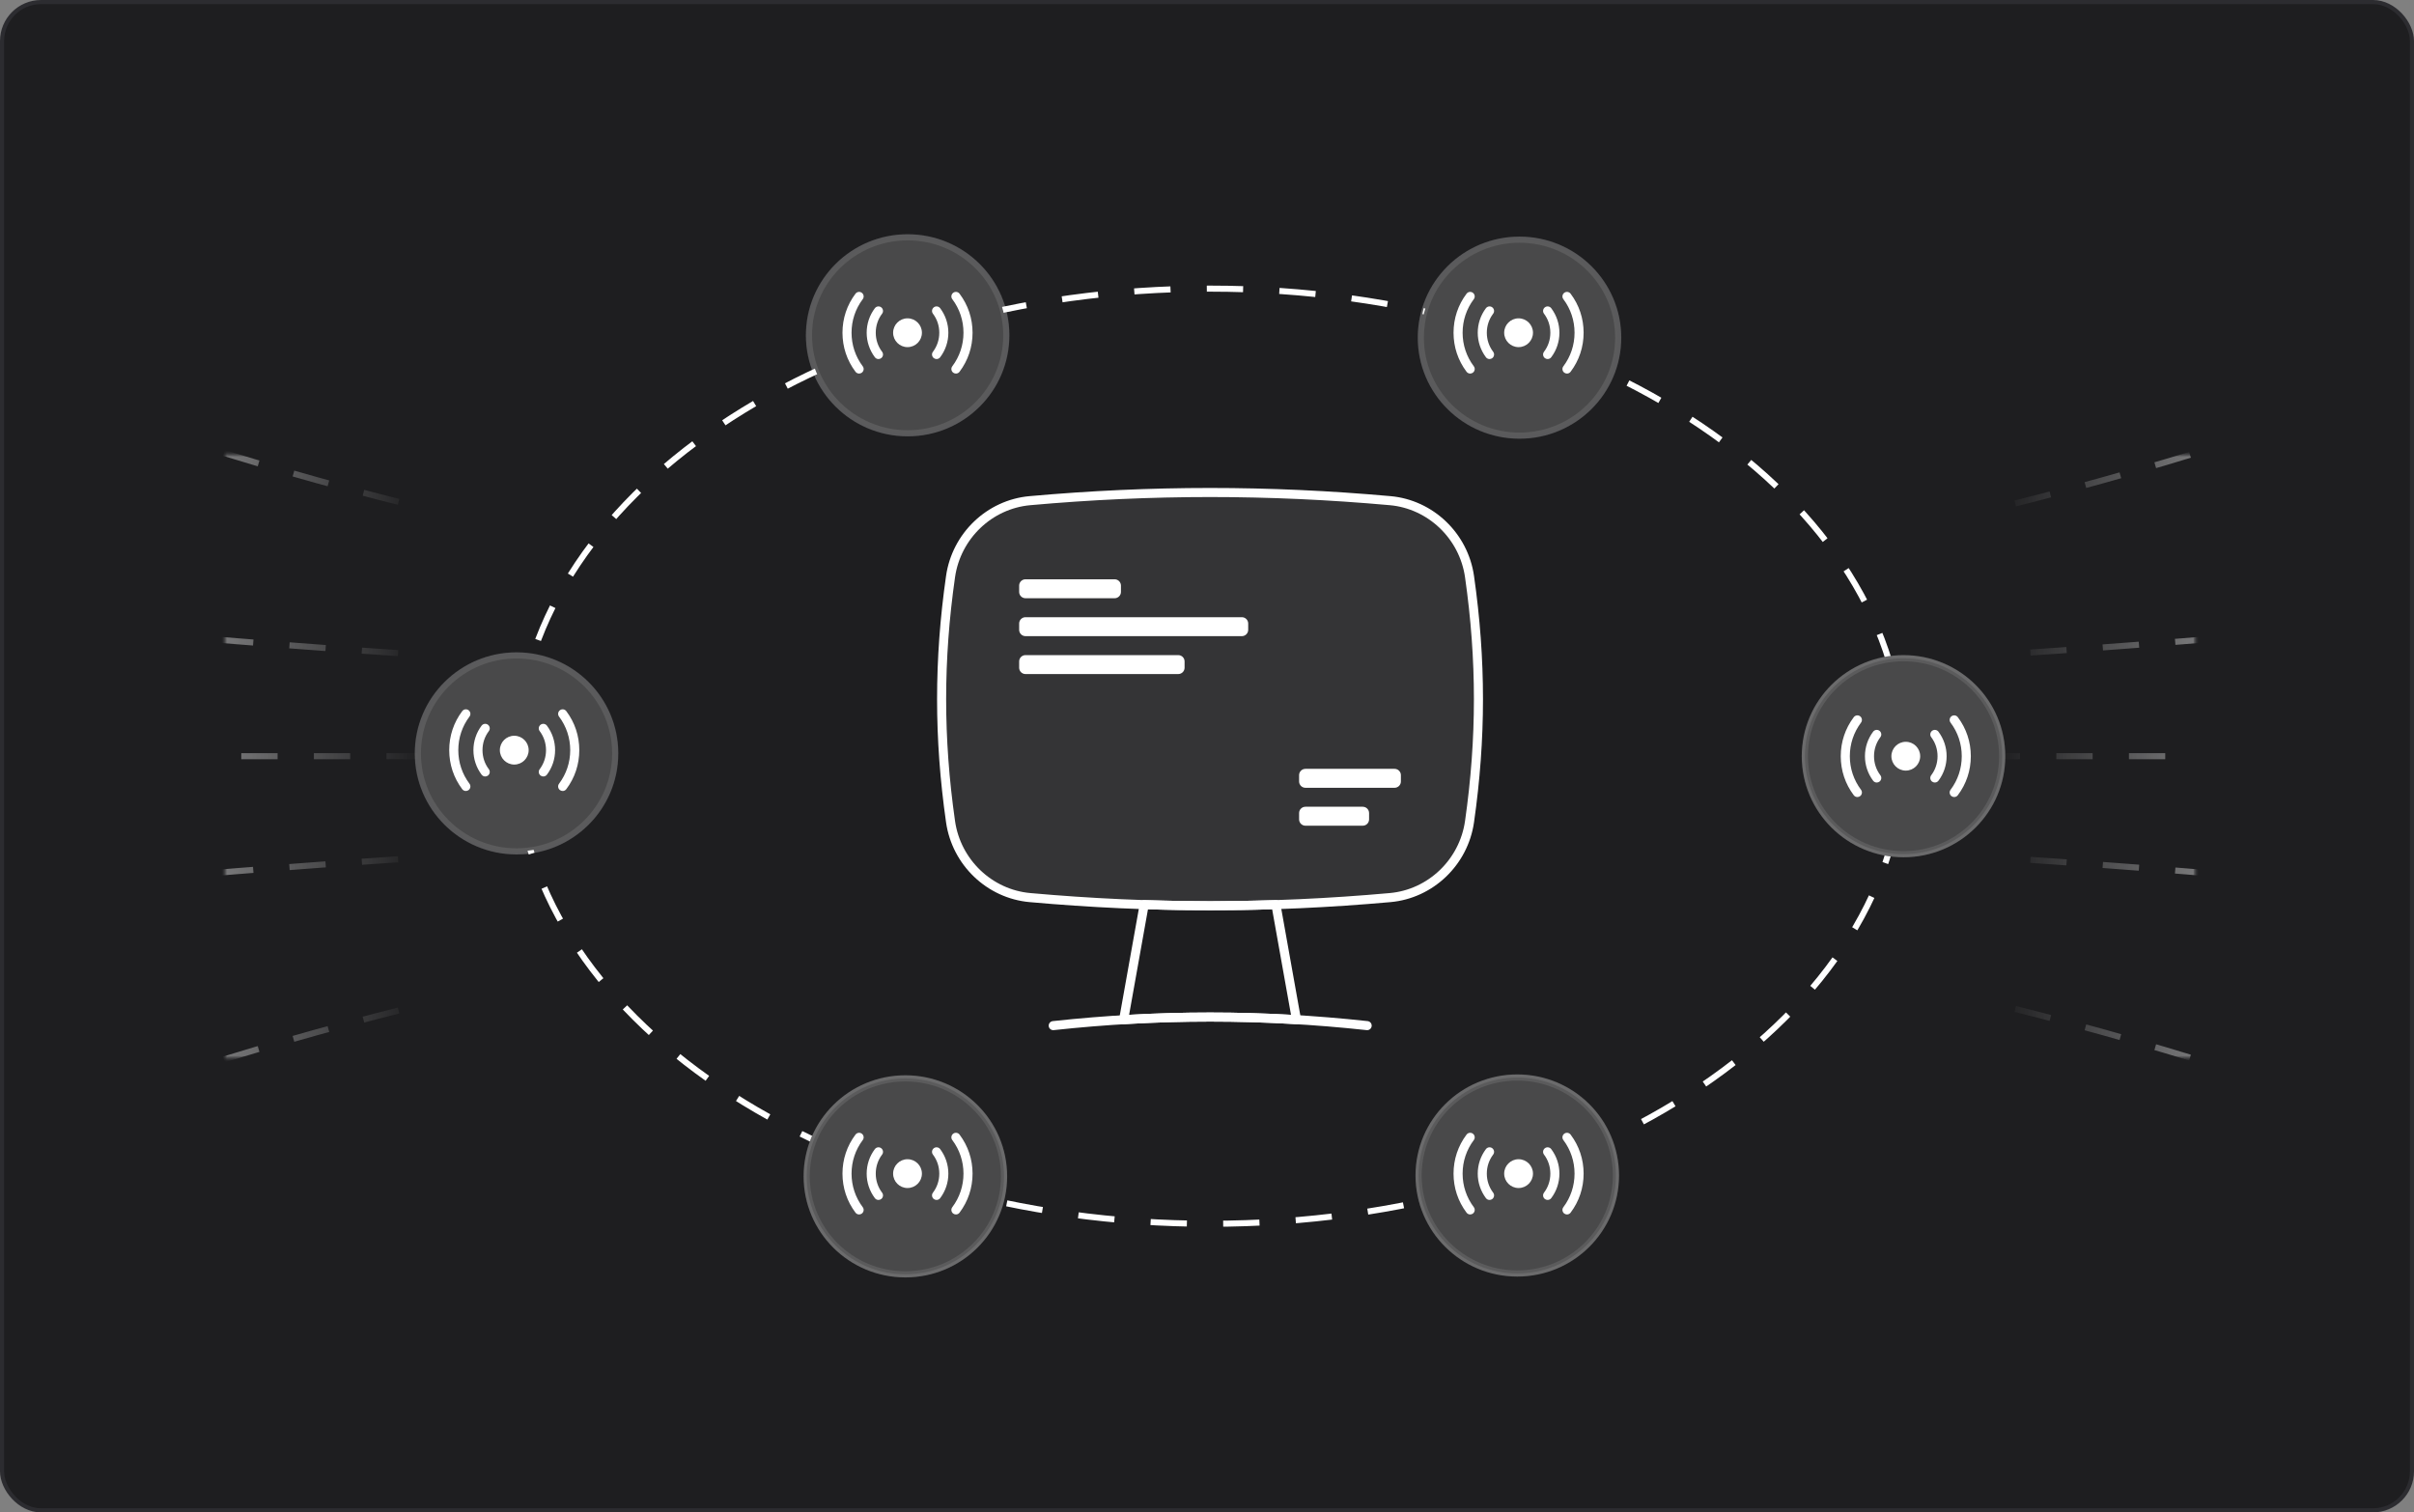 <?xml version="1.0" encoding="UTF-8"?>
<svg xmlns="http://www.w3.org/2000/svg" width="399" height="250" viewBox="0 0 399 250" fill="none">
  <rect x="0" y="0" width="399" height="250" fill="#808080" stroke="none"/>
  <rect x="0.339" y="0.339" width="398.322" height="249.322" rx="6.446" fill="#1E1E20"></rect>
  <rect x="0.339" y="0.339" width="398.322" height="249.322" rx="6.446" stroke="#2C2C30" stroke-width="0.678"></rect>
  <mask id="mask0_3_170" style="mask-type:luminance" maskUnits="userSpaceOnUse" x="37" y="74" width="326" height="102">
    <path d="M363 74.867H37V175.133H363V74.867Z" fill="white"></path>
  </mask>
  <g mask="url(#mask0_3_170)">
    <mask id="mask1_3_170" style="mask-type:alpha" maskUnits="userSpaceOnUse" x="37" y="74" width="326" height="102">
      <path d="M363 74.867H37V175.133H363V74.867Z" fill="url(#paint0_linear_3_170)"></path>
    </mask>
    <g mask="url(#mask1_3_170)">
      <path d="M37 74.867C145.666 108.288 254.332 108.288 363 74.867" stroke="white" stroke-opacity="0.4" stroke-miterlimit="10" stroke-dasharray="6 6"></path>
      <path d="M-23.839 99.933C125.386 116.645 274.614 116.645 423.839 99.933" stroke="white" stroke-opacity="0.4" stroke-miterlimit="10" stroke-dasharray="6 6"></path>
      <path d="M-44.118 125L444.118 125" stroke="white" stroke-opacity="0.4" stroke-miterlimit="10" stroke-dasharray="6 6"></path>
      <path d="M-23.839 150.067C125.386 133.355 274.614 133.355 423.839 150.067" stroke="white" stroke-opacity="0.4" stroke-miterlimit="10" stroke-dasharray="6 6"></path>
      <path d="M37 175.133C145.666 141.711 254.332 141.711 363 175.133" stroke="white" stroke-opacity="0.4" stroke-miterlimit="10" stroke-dasharray="6 6"></path>
    </g>
  </g>
  <path d="M314.626 125C314.626 167.685 263.306 202.289 200 202.289C136.694 202.289 85.374 167.685 85.374 125C85.374 82.314 136.694 47.711 200 47.711C263.306 47.711 314.626 82.314 314.626 125Z" stroke="white" stroke-miterlimit="10" stroke-dasharray="6 6"></path>
  <path d="M331.452 125C331.452 115.771 323.918 108.289 314.626 108.289C305.333 108.289 297.8 115.771 297.8 125C297.8 134.229 305.333 141.711 314.626 141.711C323.918 141.711 331.452 134.229 331.452 125Z" fill="#49494A"></path>
  <path d="M314.626 108.789C323.646 108.789 330.952 116.05 330.952 125C330.952 133.95 323.646 141.211 314.626 141.211C305.606 141.211 298.3 133.95 298.3 125C298.3 116.05 305.606 108.789 314.626 108.789Z" stroke="white" stroke-opacity="0.1"></path>
  <path d="M330.926 125C330.926 116.059 323.628 108.811 314.626 108.811C305.624 108.811 298.326 116.059 298.326 125C298.326 133.941 305.624 141.189 314.626 141.189C323.628 141.189 330.926 133.941 330.926 125Z" fill="#49494A" stroke="white" stroke-opacity="0.1"></path>
  <path d="M315 127.38C316.314 127.38 317.38 126.314 317.38 125C317.38 123.686 316.314 122.62 315 122.62C313.686 122.62 312.62 123.686 312.62 125C312.62 126.314 313.686 127.38 315 127.38Z" fill="white"></path>
  <path d="M323 131.75C322.84 131.75 322.69 131.7 322.55 131.6C322.22 131.35 322.15 130.88 322.4 130.55C323.61 128.94 324.25 127.02 324.25 125C324.25 122.98 323.61 121.06 322.4 119.45C322.15 119.12 322.22 118.65 322.55 118.4C322.88 118.15 323.35 118.22 323.6 118.55C325.01 120.42 325.75 122.65 325.75 125C325.75 127.35 325.01 129.58 323.6 131.45C323.45 131.65 323.23 131.75 323 131.75Z" fill="white"></path>
  <path d="M307 131.75C306.77 131.75 306.55 131.65 306.4 131.45C304.99 129.58 304.25 127.35 304.25 125C304.25 122.65 304.99 120.42 306.4 118.55C306.65 118.22 307.12 118.15 307.45 118.4C307.78 118.65 307.85 119.12 307.6 119.45C306.39 121.06 305.75 122.98 305.75 125C305.75 127.02 306.39 128.94 307.6 130.55C307.85 130.88 307.78 131.35 307.45 131.6C307.32 131.7 307.16 131.75 307 131.75Z" fill="white"></path>
  <path d="M319.8 129.35C319.64 129.35 319.49 129.3 319.35 129.2C319.02 128.95 318.95 128.48 319.2 128.15C319.89 127.24 320.25 126.15 320.25 125C320.25 123.85 319.89 122.76 319.2 121.85C318.95 121.52 319.02 121.05 319.35 120.8C319.68 120.55 320.15 120.62 320.4 120.95C321.28 122.13 321.75 123.53 321.75 125C321.75 126.47 321.28 127.88 320.4 129.05C320.25 129.25 320.03 129.35 319.8 129.35Z" fill="white"></path>
  <path d="M310.2 129.35C309.97 129.35 309.75 129.25 309.6 129.05C308.72 127.87 308.25 126.47 308.25 125C308.25 123.53 308.72 122.12 309.6 120.95C309.85 120.62 310.32 120.55 310.65 120.8C310.98 121.05 311.05 121.52 310.8 121.85C310.11 122.76 309.75 123.85 309.75 125C309.75 126.15 310.11 127.24 310.8 128.15C311.05 128.48 310.98 128.95 310.65 129.2C310.52 129.3 310.36 129.35 310.2 129.35Z" fill="white"></path>
  <path d="M267.609 194.31C267.609 185.081 260.076 177.599 250.783 177.599C241.491 177.599 233.958 185.081 233.958 194.31C233.958 203.54 241.491 211.021 250.783 211.021C260.076 211.021 267.609 203.54 267.609 194.31Z" fill="#49494A"></path>
  <path d="M250.783 178.099C259.803 178.099 267.109 185.36 267.109 194.31C267.109 203.26 259.803 210.521 250.783 210.521C241.764 210.521 234.458 203.26 234.458 194.31C234.458 185.36 241.764 178.099 250.783 178.099Z" stroke="white" stroke-opacity="0.1"></path>
  <path d="M267.083 194.31C267.083 185.37 259.786 178.121 250.783 178.121C241.781 178.121 234.483 185.37 234.483 194.31C234.483 203.251 241.781 210.499 250.783 210.499C259.786 210.499 267.083 203.251 267.083 194.31Z" fill="#49494A" stroke="white" stroke-opacity="0.1"></path>
  <path d="M251 196.38C252.315 196.38 253.38 195.314 253.38 194C253.38 192.686 252.315 191.62 251 191.62C249.686 191.62 248.62 192.686 248.62 194C248.62 195.314 249.686 196.38 251 196.38Z" fill="white"></path>
  <path d="M259 200.75C258.84 200.75 258.69 200.7 258.55 200.6C258.22 200.35 258.15 199.88 258.4 199.55C259.61 197.94 260.25 196.02 260.25 194C260.25 191.98 259.61 190.06 258.4 188.45C258.15 188.12 258.22 187.65 258.55 187.4C258.88 187.15 259.35 187.22 259.6 187.55C261.01 189.42 261.75 191.65 261.75 194C261.75 196.35 261.01 198.58 259.6 200.45C259.45 200.65 259.23 200.75 259 200.75Z" fill="white"></path>
  <path d="M243 200.75C242.77 200.75 242.55 200.65 242.4 200.45C240.99 198.58 240.25 196.35 240.25 194C240.25 191.65 240.99 189.42 242.4 187.55C242.65 187.22 243.12 187.15 243.45 187.4C243.78 187.65 243.85 188.12 243.6 188.45C242.39 190.06 241.75 191.98 241.75 194C241.75 196.02 242.39 197.94 243.6 199.55C243.85 199.88 243.78 200.35 243.45 200.6C243.32 200.7 243.16 200.75 243 200.75Z" fill="white"></path>
  <path d="M255.8 198.35C255.64 198.35 255.49 198.3 255.35 198.2C255.02 197.95 254.95 197.48 255.2 197.15C255.89 196.24 256.25 195.15 256.25 194C256.25 192.85 255.89 191.76 255.2 190.85C254.95 190.52 255.02 190.05 255.35 189.8C255.68 189.55 256.15 189.62 256.4 189.95C257.28 191.13 257.75 192.53 257.75 194C257.75 195.47 257.28 196.88 256.4 198.05C256.25 198.25 256.03 198.35 255.8 198.35Z" fill="white"></path>
  <path d="M246.2 198.35C245.97 198.35 245.75 198.25 245.6 198.05C244.72 196.87 244.25 195.47 244.25 194C244.25 192.53 244.72 191.12 245.6 189.95C245.85 189.62 246.32 189.55 246.65 189.8C246.98 190.05 247.05 190.52 246.8 190.85C246.11 191.76 245.75 192.85 245.75 194C245.75 195.15 246.11 196.24 246.8 197.15C247.05 197.48 246.98 197.95 246.65 198.2C246.52 198.3 246.36 198.35 246.2 198.35Z" fill="white"></path>
  <path d="M166.472 194.451C166.472 185.222 158.939 177.74 149.646 177.74C140.353 177.74 132.82 185.222 132.82 194.451C132.82 203.681 140.353 211.162 149.646 211.162C158.939 211.162 166.472 203.681 166.472 194.451Z" fill="#49494A"></path>
  <path d="M149.646 178.24C158.666 178.24 165.972 185.501 165.972 194.451C165.972 203.401 158.666 210.662 149.646 210.662C140.626 210.662 133.32 203.401 133.32 194.451C133.32 185.501 140.626 178.24 149.646 178.24Z" stroke="white" stroke-opacity="0.1"></path>
  <path d="M165.946 194.451C165.946 185.51 158.648 178.262 149.646 178.262C140.644 178.262 133.346 185.51 133.346 194.451C133.346 203.392 140.644 210.64 149.646 210.64C158.648 210.64 165.946 203.392 165.946 194.451Z" fill="#49494A" stroke="white" stroke-opacity="0.1"></path>
  <path d="M150 196.38C151.314 196.38 152.38 195.314 152.38 194C152.38 192.686 151.314 191.62 150 191.62C148.686 191.62 147.62 192.686 147.62 194C147.62 195.314 148.686 196.38 150 196.38Z" fill="white"></path>
  <path d="M158 200.75C157.84 200.75 157.69 200.7 157.55 200.6C157.22 200.35 157.15 199.88 157.4 199.55C158.61 197.94 159.25 196.02 159.25 194C159.25 191.98 158.61 190.06 157.4 188.45C157.15 188.12 157.22 187.65 157.55 187.4C157.88 187.15 158.35 187.22 158.6 187.55C160.01 189.42 160.75 191.65 160.75 194C160.75 196.35 160.01 198.58 158.6 200.45C158.45 200.65 158.23 200.75 158 200.75Z" fill="white"></path>
  <path d="M142 200.75C141.77 200.75 141.55 200.65 141.4 200.45C139.99 198.58 139.25 196.35 139.25 194C139.25 191.65 139.99 189.42 141.4 187.55C141.65 187.22 142.12 187.15 142.45 187.4C142.78 187.65 142.85 188.12 142.6 188.45C141.39 190.06 140.75 191.98 140.75 194C140.75 196.02 141.39 197.94 142.6 199.55C142.85 199.88 142.78 200.35 142.45 200.6C142.32 200.7 142.16 200.75 142 200.75Z" fill="white"></path>
  <path d="M154.8 198.35C154.64 198.35 154.49 198.3 154.35 198.2C154.02 197.95 153.95 197.48 154.2 197.15C154.89 196.24 155.25 195.15 155.25 194C155.25 192.85 154.89 191.76 154.2 190.85C153.95 190.52 154.02 190.05 154.35 189.8C154.68 189.55 155.15 189.62 155.4 189.95C156.28 191.13 156.75 192.53 156.75 194C156.75 195.47 156.28 196.88 155.4 198.05C155.25 198.25 155.03 198.35 154.8 198.35Z" fill="white"></path>
  <path d="M145.2 198.35C144.97 198.35 144.75 198.25 144.6 198.05C143.72 196.87 143.25 195.47 143.25 194C143.25 192.53 143.72 191.12 144.6 189.95C144.85 189.62 145.32 189.55 145.65 189.8C145.98 190.05 146.05 190.52 145.8 190.85C145.11 191.76 144.75 192.85 144.75 194C144.75 195.15 145.11 196.24 145.8 197.15C146.05 197.48 145.98 197.95 145.65 198.2C145.52 198.3 145.36 198.35 145.2 198.35Z" fill="white"></path>
  <path d="M102.202 124.535C102.202 115.306 94.669 107.824 85.376 107.824C76.084 107.824 68.55 115.306 68.55 124.535C68.55 133.765 76.084 141.247 85.376 141.247C94.669 141.247 102.202 133.765 102.202 124.535Z" fill="white" fill-opacity="0.1"></path>
  <path d="M85.376 108.324C94.396 108.324 101.702 115.585 101.702 124.535C101.702 133.485 94.396 140.747 85.376 140.747C76.357 140.747 69.05 133.485 69.05 124.535C69.05 115.585 76.357 108.324 85.376 108.324Z" stroke="white" stroke-opacity="0.1"></path>
  <path d="M101.676 124.535C101.676 115.595 94.379 108.347 85.376 108.347C76.374 108.347 69.076 115.595 69.076 124.535C69.076 133.476 76.374 140.724 85.376 140.724C94.379 140.724 101.676 133.476 101.676 124.535Z" fill="#49494A" stroke="white" stroke-opacity="0.1"></path>
  <path d="M85 126.38C86.314 126.38 87.38 125.314 87.38 124C87.38 122.686 86.314 121.62 85 121.62C83.686 121.62 82.62 122.686 82.62 124C82.62 125.314 83.686 126.38 85 126.38Z" fill="white"></path>
  <path d="M93 130.75C92.84 130.75 92.69 130.7 92.55 130.6C92.22 130.35 92.15 129.88 92.4 129.55C93.61 127.94 94.25 126.02 94.25 124C94.25 121.98 93.61 120.06 92.4 118.45C92.15 118.12 92.22 117.65 92.55 117.4C92.88 117.15 93.35 117.22 93.6 117.55C95.01 119.42 95.75 121.65 95.75 124C95.75 126.35 95.01 128.58 93.6 130.45C93.45 130.65 93.23 130.75 93 130.75Z" fill="white"></path>
  <path d="M77 130.75C76.77 130.75 76.55 130.65 76.4 130.45C74.99 128.58 74.25 126.35 74.25 124C74.25 121.65 74.99 119.42 76.4 117.55C76.65 117.22 77.12 117.15 77.45 117.4C77.78 117.65 77.85 118.12 77.6 118.45C76.39 120.06 75.75 121.98 75.75 124C75.75 126.02 76.39 127.94 77.6 129.55C77.85 129.88 77.78 130.35 77.45 130.6C77.32 130.7 77.16 130.75 77 130.75Z" fill="white"></path>
  <path d="M89.8 128.35C89.64 128.35 89.49 128.3 89.35 128.2C89.02 127.95 88.95 127.48 89.2 127.15C89.89 126.24 90.25 125.15 90.25 124C90.25 122.85 89.89 121.76 89.2 120.85C88.95 120.52 89.02 120.05 89.35 119.8C89.68 119.55 90.15 119.62 90.4 119.95C91.28 121.13 91.75 122.53 91.75 124C91.75 125.47 91.28 126.88 90.4 128.05C90.25 128.25 90.03 128.35 89.8 128.35Z" fill="white"></path>
  <path d="M80.2 128.35C79.97 128.35 79.75 128.25 79.6 128.05C78.72 126.87 78.25 125.47 78.25 124C78.25 122.53 78.72 121.12 79.6 119.95C79.85 119.62 80.32 119.55 80.65 119.8C80.98 120.05 81.05 120.52 80.8 120.85C80.11 121.76 79.75 122.85 79.75 124C79.75 125.15 80.11 126.24 80.8 127.15C81.05 127.48 80.98 127.95 80.65 128.2C80.52 128.3 80.36 128.35 80.2 128.35Z" fill="white"></path>
  <path d="M166.845 55.425C166.845 46.195 159.312 38.714 150.02 38.714C140.727 38.714 133.194 46.195 133.194 55.425C133.194 64.654 140.727 72.136 150.02 72.136C159.312 72.136 166.845 64.654 166.845 55.425Z" fill="white" fill-opacity="0.1"></path>
  <path d="M150.02 39.214C159.039 39.214 166.345 46.475 166.345 55.425C166.345 64.374 159.039 71.636 150.02 71.636C141 71.636 133.694 64.374 133.694 55.425C133.694 46.475 141 39.214 150.02 39.214Z" stroke="white" stroke-opacity="0.1"></path>
  <path d="M166.32 55.425C166.32 46.484 159.022 39.236 150.02 39.236C141.017 39.236 133.72 46.484 133.72 55.425C133.72 64.365 141.017 71.614 150.02 71.614C159.022 71.614 166.32 64.365 166.32 55.425Z" fill="#49494A" stroke="white" stroke-opacity="0.1"></path>
  <path d="M150 57.38C151.314 57.38 152.38 56.314 152.38 55C152.38 53.686 151.314 52.62 150 52.62C148.686 52.62 147.62 53.686 147.62 55C147.62 56.314 148.686 57.38 150 57.38Z" fill="white"></path>
  <path d="M158 61.75C157.84 61.75 157.69 61.7 157.55 61.6C157.22 61.35 157.15 60.88 157.4 60.55C158.61 58.94 159.25 57.02 159.25 55C159.25 52.98 158.61 51.06 157.4 49.45C157.15 49.12 157.22 48.65 157.55 48.4C157.88 48.15 158.35 48.22 158.6 48.55C160.01 50.42 160.75 52.65 160.75 55C160.75 57.35 160.01 59.58 158.6 61.45C158.45 61.65 158.23 61.75 158 61.75Z" fill="white"></path>
  <path d="M142 61.75C141.77 61.75 141.55 61.65 141.4 61.45C139.99 59.58 139.25 57.35 139.25 55C139.25 52.65 139.99 50.42 141.4 48.55C141.65 48.22 142.12 48.15 142.45 48.4C142.78 48.65 142.85 49.12 142.6 49.45C141.39 51.06 140.75 52.98 140.75 55C140.75 57.02 141.39 58.94 142.6 60.55C142.85 60.88 142.78 61.35 142.45 61.6C142.32 61.7 142.16 61.75 142 61.75Z" fill="white"></path>
  <path d="M154.8 59.35C154.64 59.35 154.49 59.3 154.35 59.2C154.02 58.95 153.95 58.48 154.2 58.15C154.89 57.24 155.25 56.15 155.25 55C155.25 53.85 154.89 52.76 154.2 51.85C153.95 51.52 154.02 51.05 154.35 50.8C154.68 50.55 155.15 50.62 155.4 50.95C156.28 52.13 156.75 53.53 156.75 55C156.75 56.47 156.28 57.88 155.4 59.05C155.25 59.25 155.03 59.35 154.8 59.35Z" fill="white"></path>
  <path d="M145.2 59.35C144.97 59.35 144.75 59.25 144.6 59.05C143.72 57.87 143.25 56.47 143.25 55C143.25 53.53 143.72 52.12 144.6 50.95C144.85 50.62 145.32 50.55 145.65 50.8C145.98 51.05 146.05 51.52 145.8 51.85C145.11 52.76 144.75 53.85 144.75 55C144.75 56.15 145.11 57.24 145.8 58.15C146.05 58.48 145.98 58.95 145.65 59.2C145.52 59.3 145.36 59.35 145.2 59.35Z" fill="white"></path>
  <path d="M267.979 55.815C267.979 46.585 260.446 39.104 251.154 39.104C241.861 39.104 234.328 46.585 234.328 55.815C234.328 65.044 241.861 72.526 251.154 72.526C260.446 72.526 267.979 65.044 267.979 55.815Z" fill="white" fill-opacity="0.1"></path>
  <path d="M251.154 39.604C260.173 39.604 267.479 46.865 267.479 55.815C267.479 64.765 260.173 72.026 251.154 72.026C242.134 72.026 234.828 64.765 234.828 55.815C234.828 46.865 242.134 39.604 251.154 39.604Z" stroke="white" stroke-opacity="0.1"></path>
  <path d="M267.454 55.815C267.454 46.874 260.156 39.626 251.154 39.626C242.151 39.626 234.854 46.874 234.854 55.815C234.854 64.756 242.151 72.004 251.154 72.004C260.156 72.004 267.454 64.756 267.454 55.815Z" fill="#49494A" stroke="white" stroke-opacity="0.1"></path>
  <path d="M251 57.38C252.314 57.38 253.38 56.314 253.38 55C253.38 53.686 252.314 52.62 251 52.62C249.686 52.62 248.62 53.686 248.62 55C248.62 56.314 249.686 57.38 251 57.38Z" fill="white"></path>
  <path d="M259 61.75C258.84 61.75 258.69 61.7 258.55 61.6C258.22 61.35 258.15 60.88 258.4 60.55C259.61 58.94 260.25 57.02 260.25 55C260.25 52.98 259.61 51.06 258.4 49.45C258.15 49.12 258.22 48.65 258.55 48.4C258.88 48.15 259.35 48.22 259.6 48.55C261.01 50.42 261.75 52.65 261.75 55C261.75 57.35 261.01 59.58 259.6 61.45C259.45 61.65 259.23 61.75 259 61.75Z" fill="white"></path>
  <path d="M243 61.75C242.77 61.75 242.55 61.65 242.4 61.45C240.99 59.58 240.25 57.35 240.25 55C240.25 52.65 240.99 50.42 242.4 48.55C242.65 48.22 243.12 48.15 243.45 48.4C243.78 48.65 243.85 49.12 243.6 49.45C242.39 51.06 241.75 52.98 241.75 55C241.75 57.02 242.39 58.94 243.6 60.55C243.85 60.88 243.78 61.35 243.45 61.6C243.32 61.7 243.16 61.75 243 61.75Z" fill="white"></path>
  <path d="M255.8 59.35C255.64 59.35 255.49 59.3 255.35 59.2C255.02 58.95 254.95 58.48 255.2 58.15C255.89 57.24 256.25 56.15 256.25 55C256.25 53.85 255.89 52.76 255.2 51.85C254.95 51.52 255.02 51.05 255.35 50.8C255.68 50.55 256.15 50.62 256.4 50.95C257.28 52.13 257.75 53.53 257.75 55C257.75 56.47 257.28 57.88 256.4 59.05C256.25 59.25 256.03 59.35 255.8 59.35Z" fill="white"></path>
  <path d="M246.2 59.35C245.97 59.35 245.75 59.25 245.6 59.05C244.72 57.87 244.25 56.47 244.25 55C244.25 53.53 244.72 52.12 245.6 50.95C245.85 50.62 246.32 50.55 246.65 50.8C246.98 51.05 247.05 51.52 246.8 51.85C246.11 52.76 245.75 53.85 245.75 55C245.75 56.15 246.11 57.24 246.8 58.15C247.05 58.48 246.98 58.95 246.65 59.2C246.52 59.3 246.36 59.35 246.2 59.35Z" fill="white"></path>
  <path d="M225.971 169.535C208.554 167.647 191.502 167.647 174.085 169.535" stroke="white" stroke-width="1.5" stroke-linecap="round" stroke-linejoin="round"></path>
  <path d="M242.891 135.821C241.929 142.544 236.452 147.772 229.773 148.371C209.705 150.169 190.297 150.169 170.228 148.371C163.55 147.772 158.072 142.544 157.111 135.821C155.143 122.068 155.143 109.062 157.111 95.309C158.072 88.587 163.55 83.358 170.228 82.76C190.297 80.961 209.705 80.961 229.773 82.76C236.452 83.358 241.929 88.587 242.891 95.309C244.859 109.062 244.859 122.068 242.891 135.821Z" fill="white" fill-opacity="0.1" stroke="white" stroke-width="1.5" stroke-linecap="round" stroke-linejoin="round"></path>
  <path d="M210.893 149.538C203.624 149.78 196.388 149.78 189.119 149.537L185.72 168.551C195.264 167.975 204.746 167.975 214.289 168.548L210.893 149.538Z" stroke="white" stroke-width="1.5" stroke-linecap="round" stroke-linejoin="round"></path>
  <path d="M184.226 95.756H169.503C168.922 95.756 168.452 96.223 168.452 96.8V97.844C168.452 98.421 168.922 98.889 169.503 98.889H184.226C184.807 98.889 185.277 98.421 185.277 97.844V96.8C185.277 96.223 184.807 95.756 184.226 95.756Z" fill="white"></path>
  <path d="M205.258 102.022H169.503C168.922 102.022 168.452 102.49 168.452 103.067V104.111C168.452 104.688 168.922 105.156 169.503 105.156H205.258C205.839 105.156 206.31 104.688 206.31 104.111V103.067C206.31 102.49 205.839 102.022 205.258 102.022Z" fill="white"></path>
  <path d="M194.742 108.289H169.503C168.922 108.289 168.452 108.756 168.452 109.333V110.378C168.452 110.955 168.922 111.422 169.503 111.422H194.742C195.323 111.422 195.794 110.955 195.794 110.378V109.333C195.794 108.756 195.323 108.289 194.742 108.289Z" fill="white"></path>
  <path d="M230.497 127.089H215.774C215.193 127.089 214.723 127.556 214.723 128.133V129.178C214.723 129.755 215.193 130.222 215.774 130.222H230.497C231.078 130.222 231.548 129.755 231.548 129.178V128.133C231.548 127.556 231.078 127.089 230.497 127.089Z" fill="white"></path>
  <path d="M225.239 133.356H215.774C215.193 133.356 214.723 133.823 214.723 134.4V135.444C214.723 136.021 215.193 136.489 215.774 136.489H225.239C225.82 136.489 226.29 136.021 226.29 135.444V134.4C226.29 133.823 225.82 133.356 225.239 133.356Z" fill="white"></path>
  <defs>
    <linearGradient id="paint0_linear_3_170" x1="37" y1="125" x2="363" y2="125" gradientUnits="userSpaceOnUse">
      <stop stop-color="#050410"></stop>
      <stop offset="0.1" stop-color="#050410" stop-opacity="0"></stop>
      <stop offset="0.9" stop-color="#050410" stop-opacity="0"></stop>
      <stop offset="1" stop-color="#050410"></stop>
    </linearGradient>
  </defs>
</svg>
